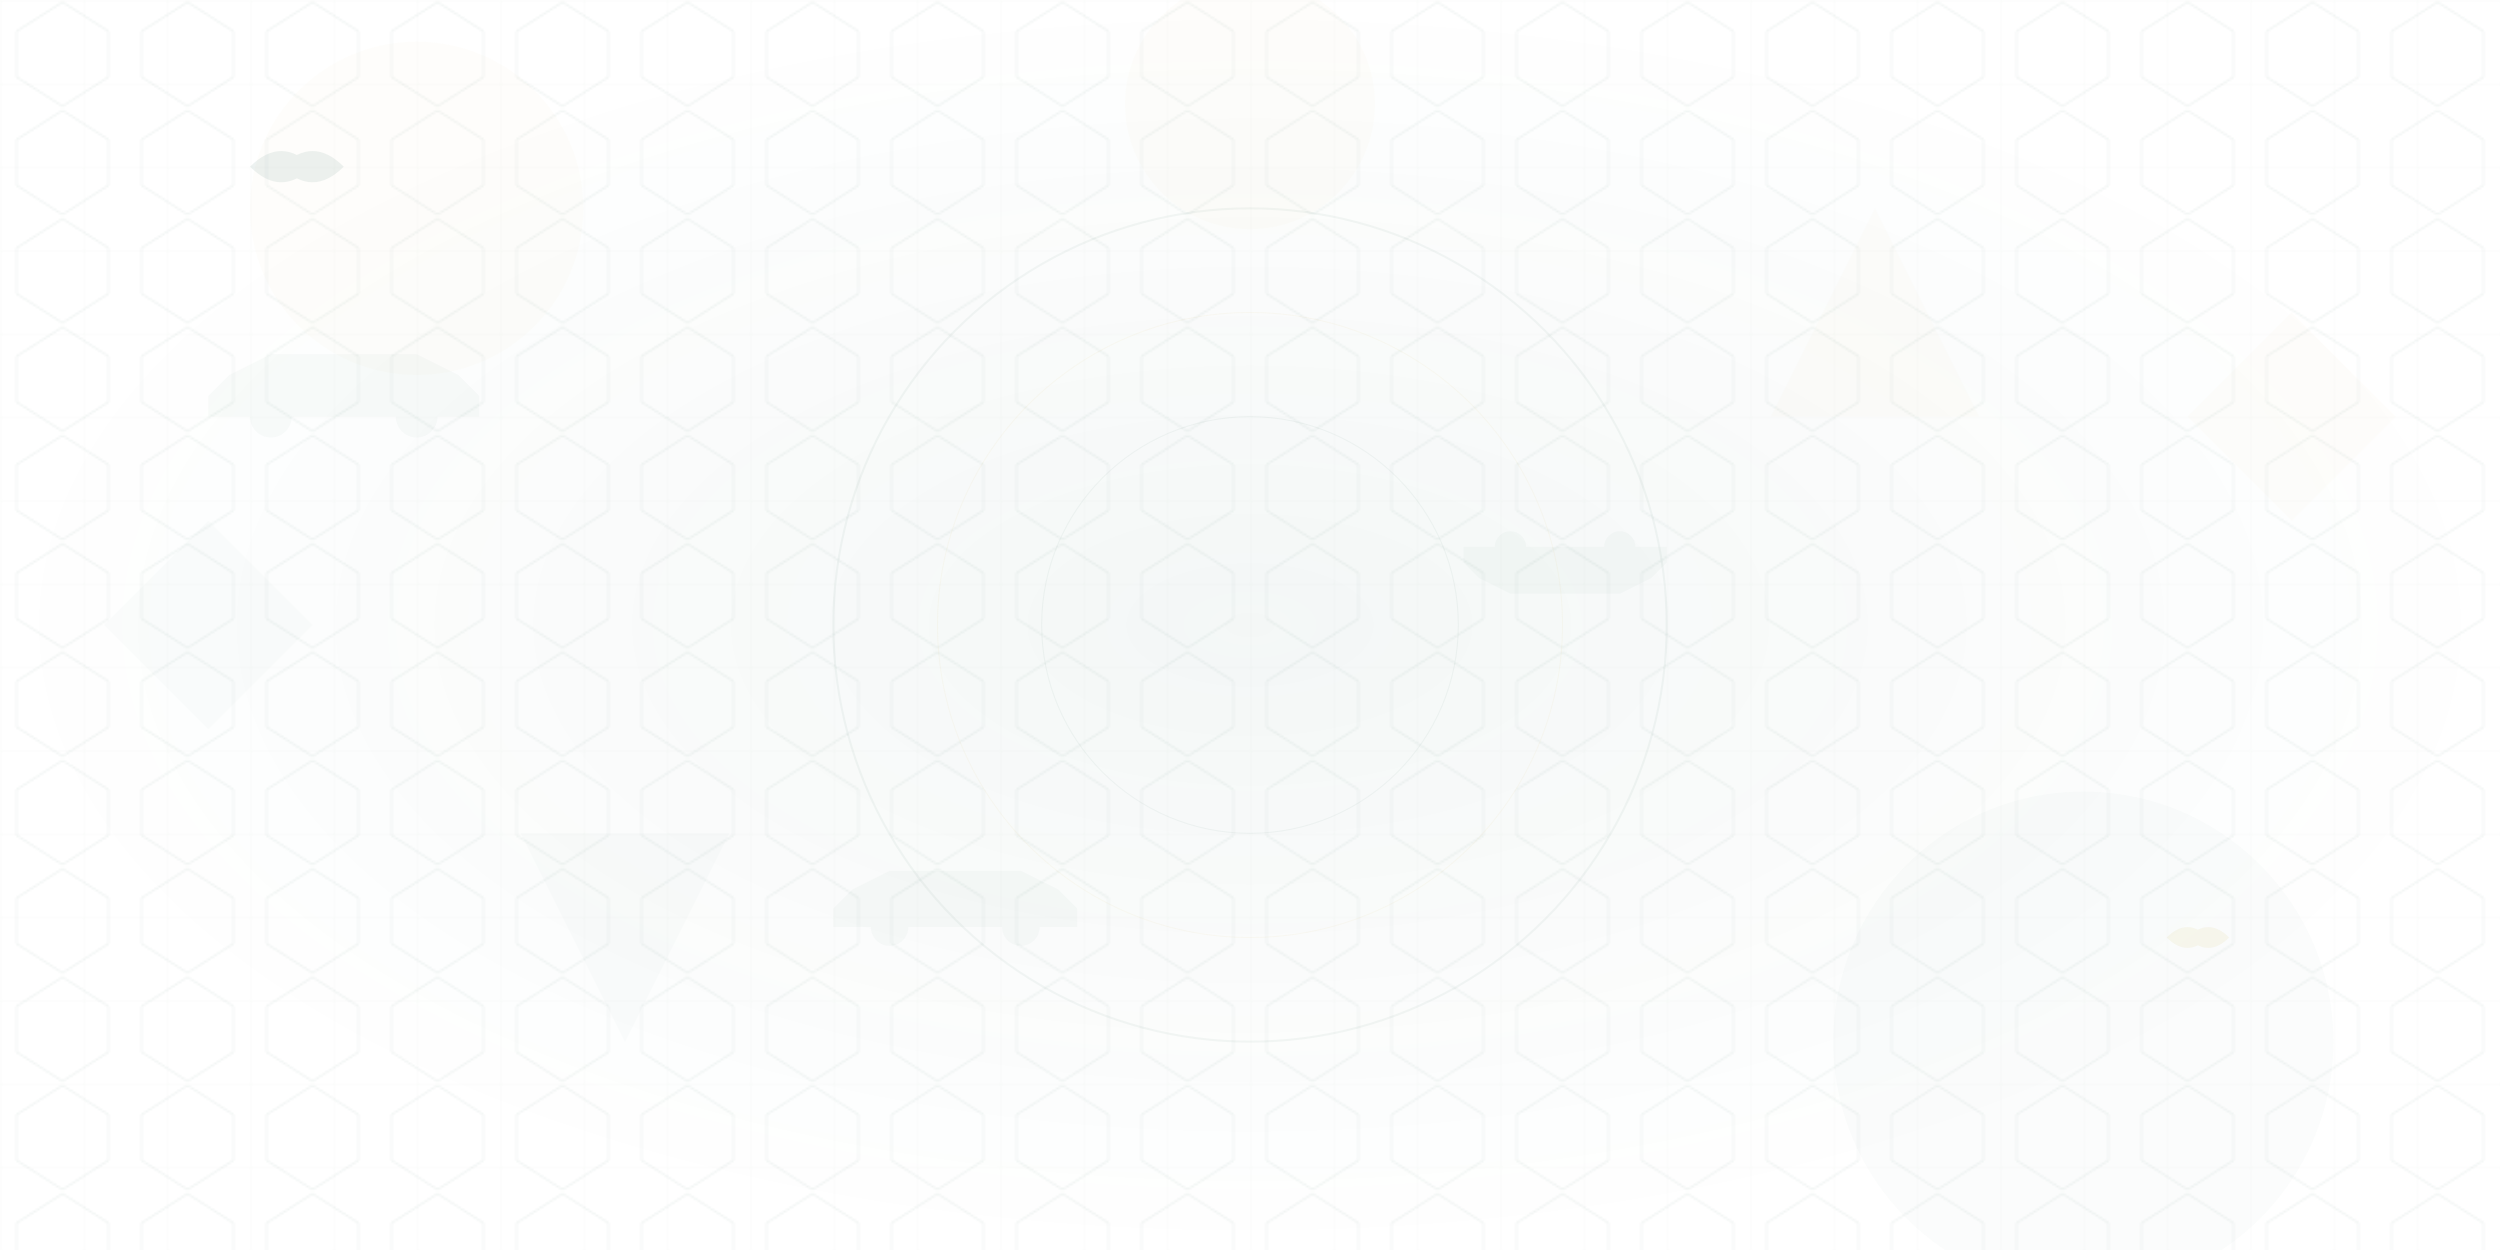 <svg width="1200" height="600" viewBox="0 0 1200 600" fill="none" xmlns="http://www.w3.org/2000/svg">
  <!-- Background pattern -->
  <defs>
    <pattern id="hexPattern" patternUnits="userSpaceOnUse" width="60" height="52">
      <polygon points="30,1 52,15 52,37 30,51 8,37 8,15" fill="none" stroke="#1f5f4f" stroke-width="0.5" opacity="0.1"/>
    </pattern>
    <radialGradient id="centerGlow" cx="50%" cy="50%" r="50%">
      <stop offset="0%" style="stop-color:#1f5f4f;stop-opacity:0.05"/>
      <stop offset="100%" style="stop-color:#1f5f4f;stop-opacity:0"/>
    </radialGradient>
  </defs>
  
  <!-- Base background -->
  <rect width="1200" height="600" fill="url(#hexPattern)"/>
  <rect width="1200" height="600" fill="url(#centerGlow)"/>
  
  <!-- Luxury car silhouettes -->
  <g opacity="0.03">
    <!-- Car 1 -->
    <g transform="translate(100, 150) scale(2)">
      <path d="M0 20 L5 15 L15 10 L50 10 L60 15 L65 20 L65 25 L0 25 Z" fill="#1f5f4f"/>
      <circle cx="15" cy="25" r="5" fill="#1f5f4f"/>
      <circle cx="50" cy="25" r="5" fill="#1f5f4f"/>
    </g>
    
    <!-- Car 2 -->
    <g transform="translate(800, 300) scale(1.5) rotate(180)">
      <path d="M0 20 L5 15 L15 10 L50 10 L60 15 L65 20 L65 25 L0 25 Z" fill="#1f5f4f"/>
      <circle cx="15" cy="25" r="5" fill="#1f5f4f"/>
      <circle cx="50" cy="25" r="5" fill="#1f5f4f"/>
    </g>
    
    <!-- Car 3 -->
    <g transform="translate(400, 400) scale(1.8)">
      <path d="M0 20 L5 15 L15 10 L50 10 L60 15 L65 20 L65 25 L0 25 Z" fill="#1f5f4f"/>
      <circle cx="15" cy="25" r="5" fill="#1f5f4f"/>
      <circle cx="50" cy="25" r="5" fill="#1f5f4f"/>
    </g>
  </g>
  
  <!-- Decorative geometric shapes -->
  <g opacity="0.02">
    <!-- Large circles -->
    <circle cx="200" cy="100" r="80" fill="#c9b037"/>
    <circle cx="1000" cy="500" r="120" fill="#1f5f4f"/>
    <circle cx="600" cy="50" r="60" fill="#c9b037"/>
    
    <!-- Triangles -->
    <polygon points="300,500 350,400 250,400" fill="#1f5f4f"/>
    <polygon points="900,100 950,200 850,200" fill="#c9b037"/>
    
    <!-- Diamonds -->
    <polygon points="50,300 100,250 150,300 100,350" fill="#1f5f4f"/>
    <polygon points="1050,200 1100,150 1150,200 1100,250" fill="#c9b037"/>
  </g>
  
  <!-- Quote marks decoration -->
  <g opacity="0.08">
    <g transform="translate(150, 80) scale(3)">
      <path d="M0 0 Q-5 -5 -10 0 Q-5 5 0 0 M5 0 Q0 -5 -5 0 Q0 5 5 0" fill="#1f5f4f"/>
    </g>
    <g transform="translate(1050, 450) scale(2) rotate(180)">
      <path d="M0 0 Q-5 -5 -10 0 Q-5 5 0 0 M5 0 Q0 -5 -5 0 Q0 5 5 0" fill="#c9b037"/>
    </g>
  </g>
  
  <!-- Subtle grid overlay -->
  <defs>
    <pattern id="grid" width="40" height="40" patternUnits="userSpaceOnUse">
      <path d="M 40 0 L 0 0 0 40" fill="none" stroke="#1f5f4f" stroke-width="0.2" opacity="0.1"/>
    </pattern>
  </defs>
  <rect width="1200" height="600" fill="url(#grid)"/>
  
  <!-- Central focal point -->
  <circle cx="600" cy="300" r="200" fill="none" stroke="#1f5f4f" stroke-width="1" opacity="0.05"/>
  <circle cx="600" cy="300" r="150" fill="none" stroke="#c9b037" stroke-width="0.5" opacity="0.05"/>
  <circle cx="600" cy="300" r="100" fill="none" stroke="#1f5f4f" stroke-width="0.5" opacity="0.05"/>
</svg>
